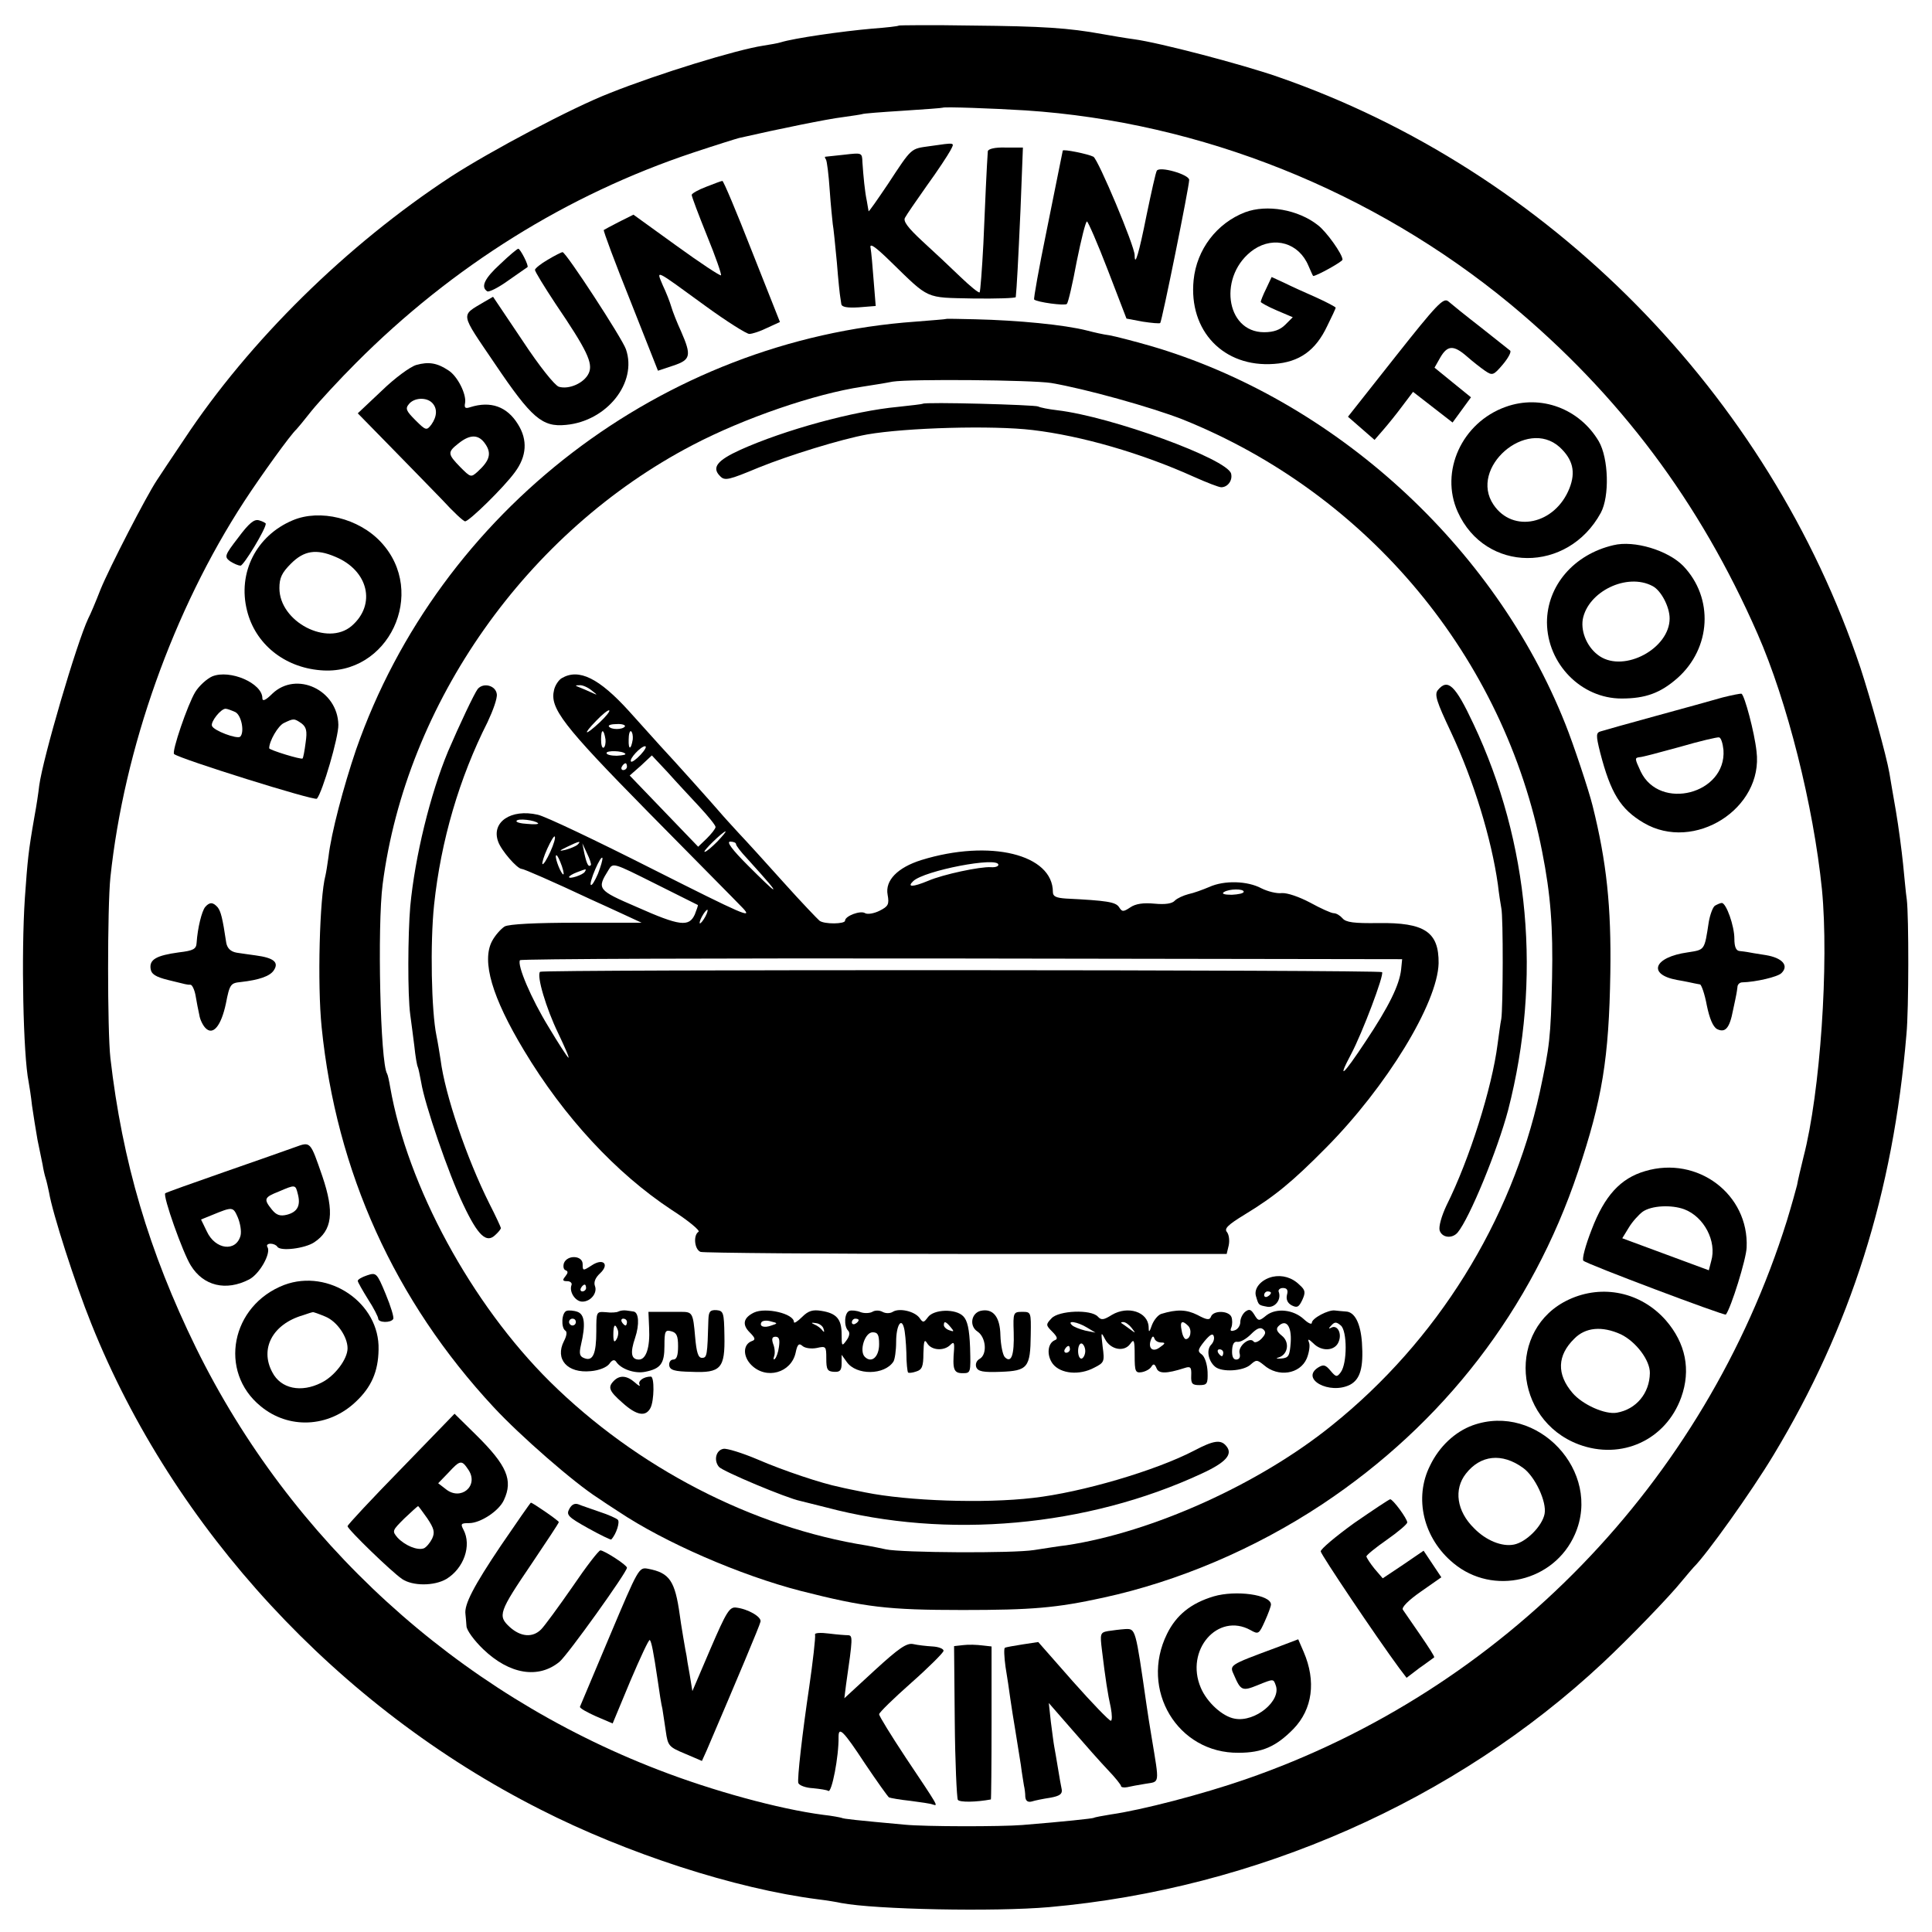 <?xml version="1.0" standalone="no"?>
<!DOCTYPE svg PUBLIC "-//W3C//DTD SVG 20010904//EN"
 "http://www.w3.org/TR/2001/REC-SVG-20010904/DTD/svg10.dtd">
<svg version="1.0" xmlns="http://www.w3.org/2000/svg"
 width="567pt" height="567pt" viewBox="0 0 567 567"
 preserveAspectRatio="xMidYMid meet">
<g transform="translate(0,567) scale(0.1,-0.1)"
fill="#000000" stroke="none">
<path d="M2638 5595 c-2 -2 -37 -6 -78 -9 -91 -8 -229 -28 -268 -40 -9 -3 -33
-7 -52 -10 -79 -12 -307 -82 -450 -139 -111 -43 -350 -170 -466 -245 -307
-201 -593 -483 -784 -772 -35 -52 -71 -106 -80 -120 -30 -45 -138 -254 -165
-320 -14 -36 -30 -74 -36 -85 -34 -72 -133 -409 -144 -491 -2 -19 -8 -59 -14
-91 -18 -103 -20 -126 -28 -238 -11 -165 -5 -462 11 -540 2 -11 7 -42 10 -70
4 -27 11 -72 16 -100 6 -27 12 -60 15 -73 2 -13 6 -31 9 -40 3 -9 7 -28 10
-42 10 -60 76 -266 124 -385 241 -602 724 -1125 1317 -1425 255 -130 573 -233
815 -264 25 -3 56 -8 69 -11 101 -19 449 -26 610 -12 608 54 1192 312 1625
717 76 71 196 195 232 240 16 19 31 37 34 40 38 37 170 222 235 330 226 375
351 768 390 1235 7 72 7 346 1 395 -3 19 -7 67 -11 105 -4 39 -13 108 -21 155
-8 47 -17 97 -19 111 -9 52 -55 217 -85 309 -269 804 -916 1460 -1711 1735
-107 37 -347 100 -422 110 -23 3 -64 10 -92 15 -99 18 -174 23 -382 25 -117 2
-213 1 -215 0z m372 -249 c515 -34 1021 -237 1423 -569 319 -265 555 -579 725
-967 87 -198 164 -504 189 -750 21 -216 -5 -597 -54 -785 -8 -33 -17 -70 -19
-83 -3 -12 -16 -59 -30 -105 -241 -768 -833 -1378 -1589 -1639 -127 -44 -304
-90 -395 -103 -24 -4 -47 -8 -50 -10 -4 -2 -86 -11 -210 -21 -62 -5 -284 -5
-345 1 -142 13 -180 17 -185 20 -3 1 -27 6 -55 9 -129 17 -323 70 -483 132
-592 228 -1079 673 -1357 1239 -138 282 -216 546 -251 850 -9 81 -9 443 0 530
40 378 185 785 393 1104 49 75 136 196 153 211 3 3 23 27 45 55 22 27 81 91
130 140 283 284 620 494 989 617 66 22 127 41 135 43 118 27 261 56 303 61 29
4 55 8 58 9 3 2 57 6 120 10 63 4 116 8 117 9 4 3 146 -2 243 -8z"/>
<path d="M2728 5241 c-56 -8 -51 -3 -122 -111 -31 -46 -56 -82 -57 -80 0 3 -3
16 -5 30 -6 28 -10 71 -13 114 -1 28 -1 28 -53 22 -29 -3 -54 -6 -56 -6 -2 0
-1 -4 2 -8 3 -5 8 -45 11 -90 3 -45 8 -90 9 -100 2 -9 7 -60 12 -112 4 -52 9
-98 10 -102 1 -5 2 -14 3 -20 1 -9 16 -12 51 -10 l50 4 -6 74 c-3 41 -7 85 -9
96 -4 16 12 6 58 -39 116 -113 101 -106 242 -109 69 -1 125 1 126 4 3 28 7
102 14 258 l7 181 -51 0 c-31 1 -51 -4 -52 -11 -3 -41 -8 -151 -13 -271 -4
-76 -9 -141 -11 -143 -2 -3 -28 18 -57 46 -29 28 -79 75 -112 105 -42 39 -56
58 -50 68 4 8 33 50 64 94 32 44 62 90 69 103 13 25 17 24 -61 13z"/>
<path d="M3119 5228 c-1 -6 -10 -48 -48 -238 -22 -107 -38 -197 -36 -199 9 -8
90 -19 96 -13 4 4 17 60 29 125 13 64 26 117 30 117 3 0 31 -64 61 -142 l55
-143 48 -9 c26 -4 49 -6 51 -4 5 5 85 400 85 420 0 16 -87 41 -95 27 -3 -4
-16 -63 -30 -130 -22 -111 -35 -155 -35 -118 0 27 -107 281 -121 289 -15 8
-89 23 -90 18z"/>
<path d="M2073 5122 c-24 -9 -43 -20 -43 -24 0 -5 20 -58 45 -120 25 -61 43
-113 41 -116 -3 -2 -62 37 -131 87 l-126 91 -42 -21 c-23 -12 -44 -23 -45 -24
-2 -2 33 -96 78 -208 l81 -205 45 15 c51 17 54 29 23 100 -12 26 -25 59 -29
73 -4 14 -15 42 -25 63 -19 46 -27 50 124 -60 63 -46 122 -83 130 -83 9 0 33
8 53 18 l37 17 -82 207 c-45 115 -84 208 -87 207 -3 0 -24 -8 -47 -17z"/>
<path d="M3654 5047 c-83 -32 -142 -109 -151 -199 -15 -149 88 -257 236 -246
74 5 122 39 156 111 14 28 25 52 25 54 0 2 -26 16 -57 30 -32 14 -74 33 -94
43 l-37 17 -16 -34 c-9 -18 -16 -36 -16 -39 0 -2 21 -14 47 -25 l47 -20 -22
-22 c-15 -15 -34 -22 -62 -22 -115 0 -136 170 -30 243 60 40 132 19 160 -48 7
-16 13 -30 14 -30 10 0 86 42 86 48 0 16 -47 82 -72 101 -58 46 -150 62 -214
38z"/>
<path d="M1468 4895 c-46 -42 -58 -67 -38 -80 5 -3 33 11 62 32 29 20 54 38
56 39 5 3 -21 54 -27 54 -3 0 -27 -20 -53 -45z"/>
<path d="M1608 4908 c-21 -12 -38 -26 -38 -30 0 -5 27 -49 60 -99 93 -137 111
-175 98 -204 -13 -29 -58 -49 -88 -40 -12 4 -57 60 -107 136 l-86 128 -26 -15
c-70 -42 -72 -29 31 -181 108 -160 139 -187 209 -180 120 11 210 124 176 222
-11 32 -176 285 -186 285 -3 0 -23 -10 -43 -22z"/>
<path d="M4095 4623 l-139 -176 39 -34 39 -34 26 30 c14 16 39 47 56 70 l31
41 58 -45 58 -45 27 37 27 37 -53 43 -54 44 17 30 c21 36 39 37 78 3 17 -15
40 -33 53 -42 22 -15 25 -14 53 19 15 18 25 36 21 40 -4 3 -43 34 -87 69 -44
34 -87 69 -95 76 -14 11 -34 -10 -155 -163z"/>
<path d="M2777 4734 c-1 -1 -42 -4 -91 -8 -741 -53 -1396 -554 -1641 -1256
-37 -109 -73 -245 -81 -315 -3 -22 -7 -47 -9 -55 -17 -64 -24 -318 -11 -445
43 -424 214 -802 505 -1115 77 -83 236 -222 307 -267 10 -7 37 -25 59 -39 136
-91 357 -187 535 -233 189 -48 255 -56 475 -56 203 0 275 6 412 36 221 48 445
143 643 274 357 237 616 573 751 976 71 212 91 332 95 584 3 194 -11 326 -52
490 -11 45 -57 183 -80 240 -208 524 -680 953 -1218 1110 -49 14 -103 28 -120
31 -17 2 -47 9 -66 14 -67 17 -202 30 -328 33 -46 1 -84 2 -85 1z m308 -188
c100 -17 294 -71 386 -107 545 -219 944 -699 1055 -1269 25 -126 32 -222 29
-370 -4 -178 -7 -199 -36 -335 -84 -380 -301 -730 -610 -978 -214 -173 -528
-314 -779 -352 -19 -2 -62 -9 -95 -14 -61 -10 -389 -8 -435 2 -14 3 -38 8 -55
11 -336 53 -676 229 -931 481 -230 228 -418 573 -469 865 -3 18 -7 36 -9 39
-20 32 -29 433 -13 556 69 532 423 1035 910 1289 151 79 358 150 497 171 25 4
65 10 90 15 52 8 406 5 465 -4z"/>
<path d="M2708 4485 c-1 -1 -34 -5 -72 -9 -131 -12 -334 -68 -463 -126 -68
-31 -85 -52 -60 -77 14 -15 25 -12 114 25 89 36 241 83 318 97 115 20 368 27
485 13 144 -17 320 -68 473 -137 38 -17 74 -31 81 -31 19 0 34 20 29 40 -11
43 -350 167 -510 186 -26 3 -51 8 -56 11 -9 5 -333 14 -339 8z"/>
<path d="M1649 3680 c-9 -5 -20 -21 -23 -35 -13 -53 25 -103 275 -357 134
-136 260 -263 279 -283 31 -33 2 -20 -264 114 -164 83 -317 156 -338 160 -79
18 -137 -22 -116 -79 9 -26 56 -80 69 -80 6 0 89 -36 204 -90 22 -10 64 -29
94 -43 l54 -25 -190 0 c-121 0 -199 -4 -212 -11 -11 -7 -28 -26 -37 -43 -31
-59 0 -165 94 -321 117 -195 270 -360 432 -467 50 -32 86 -62 80 -65 -16 -10
-12 -52 6 -59 9 -3 359 -6 780 -6 l764 0 6 25 c3 14 1 31 -5 39 -9 10 2 21 51
51 89 54 141 97 238 195 179 180 329 426 332 543 1 92 -41 120 -177 118 -71
-1 -95 2 -105 14 -7 8 -18 15 -26 15 -7 0 -38 14 -69 31 -32 17 -67 29 -83 28
-15 -2 -42 5 -60 14 -41 22 -109 24 -153 4 -19 -8 -46 -18 -61 -21 -15 -4 -33
-12 -40 -19 -8 -9 -28 -12 -60 -9 -32 3 -55 0 -71 -11 -21 -14 -24 -13 -33 1
-10 15 -36 19 -156 25 -28 2 -38 6 -38 19 0 111 -185 156 -386 94 -70 -22
-107 -60 -99 -102 5 -28 2 -34 -24 -47 -16 -8 -35 -11 -42 -7 -13 9 -59 -8
-59 -22 0 -10 -61 -11 -75 0 -5 4 -53 54 -105 112 -52 58 -111 123 -132 145
-20 22 -45 49 -55 61 -17 20 -133 150 -177 197 -12 13 -52 58 -90 100 -88 97
-147 126 -197 97z m87 -36 c19 -15 19 -15 -1 -6 -11 5 -27 12 -35 15 -13 5
-13 6 1 6 8 1 24 -6 35 -15z m24 -94 c-44 -41 -52 -38 -10 5 18 19 36 33 38
30 3 -2 -10 -18 -28 -35z m74 -12 c-7 -10 -41 -10 -47 0 -3 4 8 7 23 7 16 1
26 -3 24 -7z m-57 -38 c1 -10 -1 -21 -5 -24 -5 -3 -8 8 -8 24 0 32 8 32 13 0z
m80 0 c-5 -31 -13 -32 -12 -1 0 16 3 27 7 25 4 -3 6 -14 5 -24z m23 -45 c-13
-14 -26 -23 -28 -20 -7 7 29 45 41 45 6 0 0 -11 -13 -25z m-45 3 c3 -3 -8 -5
-25 -6 -16 0 -30 3 -30 8 0 8 47 7 55 -2z m217 -155 c26 -28 48 -55 48 -60 0
-5 -12 -20 -26 -34 l-25 -24 -101 105 -100 104 33 29 32 30 46 -49 c24 -27 66
-72 93 -101z m-212 117 c0 -5 -5 -10 -11 -10 -5 0 -7 5 -4 10 3 6 8 10 11 10
2 0 4 -4 4 -10z m-261 -166 c3 -3 -11 -4 -31 -2 -20 1 -35 5 -32 9 4 8 54 2
63 -7z m526 -54 c-16 -16 -32 -30 -37 -30 -8 0 53 59 61 60 3 0 -8 -13 -24
-30z m-490 -30 c-10 -22 -20 -38 -23 -36 -2 3 4 23 14 45 10 22 20 39 22 36 3
-3 -3 -23 -13 -45z m80 21 c-6 -5 -21 -11 -35 -15 -21 -5 -20 -3 5 9 35 17 42
18 30 6z m465 2 c0 -5 15 -24 33 -43 65 -72 80 -90 76 -90 -3 0 -36 32 -74 70
-46 46 -64 70 -52 70 9 0 17 -3 17 -7z m-426 -62 c-7 -7 -12 3 -19 34 l-6 30
14 -30 c8 -16 13 -32 11 -34z m-85 -3 c6 -18 7 -28 2 -23 -10 12 -25 55 -18
55 3 0 10 -15 16 -32z m106 -22 c-9 -21 -18 -36 -21 -33 -3 2 3 23 13 46 10
23 19 38 21 33 1 -5 -5 -25 -13 -46z m293 -92 c1 -1 -3 -13 -9 -28 -17 -37
-44 -34 -170 22 -116 50 -118 53 -83 109 13 22 14 21 136 -40 68 -34 124 -62
126 -63z m882 118 c0 -5 -10 -8 -22 -7 -31 2 -140 -21 -184 -40 -46 -19 -63
-19 -44 -1 32 31 250 73 250 48z m-1214 -21 c-6 -9 -46 -22 -46 -15 0 3 10 9
23 14 29 11 29 11 23 1z m1934 -58 c0 -5 -16 -8 -35 -9 -22 0 -31 3 -23 8 16
10 58 10 58 1z m-1580 -73 c-6 -11 -13 -20 -16 -20 -2 0 0 9 6 20 6 11 13 20
16 20 2 0 0 -9 -6 -20z m2042 -155 c-5 -46 -36 -109 -104 -211 -66 -100 -85
-117 -43 -38 33 62 98 234 91 241 -7 7 -2465 8 -2471 1 -11 -11 18 -108 53
-180 20 -42 34 -74 30 -72 -4 3 -30 43 -58 90 -51 83 -93 182 -84 196 3 4 586
6 1297 5 l1292 -2 -3 -30z"/>
<path d="M1402 3648 c-10 -13 -54 -106 -87 -183 -52 -125 -97 -307 -111 -455
-7 -82 -8 -260 0 -318 3 -20 8 -62 12 -92 3 -30 8 -58 10 -61 2 -4 6 -24 10
-45 10 -64 81 -271 124 -360 43 -91 68 -114 94 -88 9 8 16 17 16 20 0 2 -15
35 -34 72 -66 132 -130 319 -143 422 -3 19 -8 51 -12 70 -15 72 -19 271 -7
385 20 188 74 372 157 536 16 34 29 70 27 82 -3 25 -39 35 -56 15z"/>
<path d="M4220 3645 c-11 -13 -4 -34 38 -123 67 -143 119 -313 138 -448 3 -27
8 -58 10 -69 6 -26 5 -293 0 -325 -3 -14 -7 -47 -11 -75 -16 -126 -82 -337
-150 -473 -15 -32 -23 -62 -20 -73 7 -22 37 -25 53 -6 35 42 117 242 148 359
99 384 63 785 -102 1134 -53 113 -75 134 -104 99z"/>
<path d="M1655 1963 c-3 -10 -1 -19 5 -21 8 -3 7 -8 -1 -18 -9 -11 -8 -14 6
-14 9 0 15 -6 12 -12 -7 -20 12 -48 32 -48 25 0 45 26 37 46 -4 11 1 24 15 37
29 27 9 46 -25 23 -25 -16 -26 -16 -26 4 0 26 -45 28 -55 3z m65 -73 c0 -5 -5
-10 -11 -10 -5 0 -7 5 -4 10 3 6 8 10 11 10 2 0 4 -4 4 -10z"/>
<path d="M3735 1923 c-34 -8 -56 -34 -49 -57 8 -27 7 -26 33 -31 22 -4 42 20
34 43 -3 6 3 12 12 12 12 0 16 -6 12 -20 -3 -13 1 -24 14 -31 16 -8 21 -5 31
16 10 22 9 29 -8 44 -22 22 -51 30 -79 24z m-5 -47 c0 -3 -4 -8 -10 -11 -5 -3
-10 -1 -10 4 0 6 5 11 10 11 6 0 10 -2 10 -4z"/>
<path d="M1663 1823 c-15 -5 -17 -49 -4 -58 6 -3 4 -16 -4 -31 -27 -53 10 -95
79 -88 24 2 46 11 54 21 8 12 15 14 20 7 14 -22 55 -36 85 -30 46 9 57 24 57
76 0 43 2 48 20 43 16 -4 20 -14 20 -44 0 -27 -4 -39 -14 -39 -8 0 -13 -8 -12
-17 2 -14 15 -18 65 -19 87 -4 99 10 97 107 -1 67 -3 72 -23 74 -19 1 -23 -4
-24 -27 -3 -107 -4 -113 -19 -113 -11 0 -16 16 -20 62 -6 70 -8 73 -41 73 -13
0 -40 0 -60 0 l-36 0 2 -47 c3 -58 -9 -93 -30 -93 -23 0 -26 20 -11 64 13 39
11 75 -5 77 -5 1 -15 2 -21 3 -7 1 -17 0 -23 -3 -5 -3 -22 -4 -37 -2 -28 2
-28 2 -28 -56 0 -66 -10 -89 -35 -79 -14 5 -16 13 -10 39 14 60 11 89 -10 97
-11 4 -26 5 -32 3z m27 -33 c0 -5 -4 -10 -10 -10 -5 0 -10 5 -10 10 0 6 5 10
10 10 6 0 10 -4 10 -10z m150 0 c0 -5 -2 -10 -4 -10 -3 0 -8 5 -11 10 -3 6 -1
10 4 10 6 0 11 -4 11 -10z m-27 -23 c3 -8 1 -20 -4 -28 -6 -10 -9 -7 -9 14 0
29 5 35 13 14z"/>
<path d="M2213 1818 c-31 -15 -36 -35 -13 -58 17 -17 18 -22 6 -26 -26 -10
-26 -45 -1 -70 44 -44 117 -23 130 36 5 25 10 29 20 20 8 -7 27 -9 42 -6 27 6
28 5 28 -31 0 -32 3 -38 23 -39 17 -1 22 4 22 25 l0 25 15 -21 c28 -40 111
-39 137 1 4 6 8 32 8 58 0 47 15 73 23 41 3 -10 6 -43 7 -73 0 -30 3 -56 5
-58 2 -2 13 -1 24 3 17 5 21 15 21 53 1 37 3 43 11 30 12 -21 49 -24 68 -5 10
10 12 7 11 -13 -5 -59 -1 -70 25 -70 24 0 24 1 22 75 -2 55 -8 80 -20 92 -22
23 -87 21 -104 -3 -12 -16 -14 -17 -25 -1 -15 19 -59 29 -78 17 -8 -5 -21 -5
-30 0 -9 5 -22 5 -30 0 -7 -4 -23 -5 -34 -1 -12 5 -27 6 -33 4 -15 -5 -17 -45
-4 -58 6 -6 4 -17 -5 -29 -13 -18 -14 -17 -14 18 0 45 -15 62 -60 69 -25 4
-38 0 -56 -18 -13 -13 -24 -20 -24 -15 0 25 -83 44 -117 28z m51 -38 c-21 -8
-37 -3 -29 10 3 4 15 6 27 2 21 -5 21 -6 2 -12z m256 16 c0 -3 -4 -8 -10 -11
-5 -3 -10 -1 -10 4 0 6 5 11 10 11 6 0 10 -2 10 -4z m-103 -26 c3 -10 2 -11
-4 -4 -4 6 -15 14 -23 17 -11 5 -9 6 4 4 11 -1 21 -9 23 -17z m373 5 c11 -13
10 -14 -4 -9 -9 3 -16 10 -16 15 0 13 6 11 20 -6z m-210 -50 c0 -37 -22 -57
-42 -37 -17 17 0 72 23 72 15 0 19 -7 19 -35z m-294 -8 c-2 -16 -8 -32 -12
-35 -4 -4 -5 0 -2 8 3 8 2 24 -3 36 -5 15 -3 21 7 21 11 0 13 -9 10 -30z"/>
<path d="M2878 1823 c-28 -7 -34 -45 -9 -61 25 -17 29 -67 6 -80 -9 -5 -13
-15 -10 -24 5 -13 20 -16 72 -14 79 3 87 12 88 109 1 66 1 67 -25 67 -26 0
-27 -2 -25 -60 2 -67 -7 -92 -26 -73 -6 6 -12 35 -13 64 -1 55 -22 80 -58 72z"/>
<path d="M3263 1811 c-24 -15 -31 -16 -41 -5 -20 22 -115 18 -136 -5 -17 -18
-17 -20 2 -39 15 -15 17 -22 8 -25 -22 -9 -25 -45 -6 -70 23 -29 78 -34 121
-11 30 15 31 18 25 62 -5 43 -5 45 7 22 16 -31 56 -39 74 -14 11 16 13 11 13
-34 0 -47 2 -52 21 -49 11 2 24 9 28 16 6 10 10 8 15 -4 6 -17 29 -17 82 0 18
6 21 3 20 -22 -1 -24 3 -28 24 -28 23 0 25 4 24 39 -1 22 -8 44 -17 51 -13 9
-12 14 8 39 16 19 24 24 27 15 3 -8 -1 -19 -8 -26 -14 -15 -8 -47 12 -64 20
-17 83 -13 104 6 17 15 19 15 39 -1 42 -37 106 -27 126 19 7 17 10 38 7 46 -5
13 -2 12 12 -1 25 -26 65 -23 75 5 10 25 -5 51 -23 40 -7 -4 -7 -1 1 7 10 11
15 11 28 0 19 -16 19 -111 0 -137 -11 -15 -14 -15 -30 4 -15 18 -21 19 -36 10
-54 -34 33 -81 93 -51 30 16 40 50 35 124 -4 56 -21 90 -47 91 -11 1 -26 2
-32 3 -19 3 -68 -23 -68 -36 0 -6 -10 -2 -23 10 -31 29 -81 34 -110 12 -22
-18 -24 -18 -36 2 -10 16 -15 17 -27 8 -8 -7 -14 -20 -14 -30 0 -10 -7 -21
-16 -24 -12 -4 -15 -2 -10 9 3 8 3 22 0 30 -8 19 -53 20 -60 1 -4 -11 -12 -10
-40 5 -32 16 -60 17 -106 3 -9 -3 -21 -17 -27 -32 -8 -23 -10 -24 -10 -6 -2
44 -61 63 -108 35z m-73 -37 l25 -15 -30 6 c-16 4 -34 11 -39 16 -16 15 16 10
44 -7z m131 -1 c13 -17 13 -17 -6 -3 -11 8 -22 16 -24 17 -2 2 0 3 6 3 6 0 17
-8 24 -17z m166 6 c12 -12 7 -39 -7 -39 -4 0 -10 11 -12 25 -6 27 1 32 19 14z
m301 -48 c-3 -41 -6 -46 -28 -48 -14 -1 -17 1 -8 3 28 8 34 45 10 64 -15 12
-18 20 -10 28 22 22 39 1 36 -47z m-86 10 c-9 -9 -20 -13 -23 -8 -11 15 -47
-14 -41 -35 3 -11 -1 -18 -10 -18 -9 0 -13 10 -12 28 1 18 6 26 16 24 9 -1 26
9 39 22 17 17 27 22 36 15 9 -8 8 -14 -5 -28z m-294 -11 c13 0 12 -3 -4 -14
-21 -16 -36 -3 -26 23 4 10 7 11 10 3 2 -7 11 -12 20 -12z m-223 -25 c0 -10
-5 -20 -10 -22 -6 -2 -11 8 -11 22 0 14 5 24 11 22 5 -2 10 -12 10 -22z m-45
5 c0 -5 -5 -10 -11 -10 -5 0 -7 5 -4 10 3 6 8 10 11 10 2 0 4 -4 4 -10z m450
-10 c0 -5 -2 -10 -4 -10 -3 0 -8 5 -11 10 -3 6 -1 10 4 10 6 0 11 -4 11 -10z"/>
<path d="M1802 1618 c-19 -19 -15 -30 25 -65 41 -37 68 -42 82 -15 11 21 12
92 1 92 -21 0 -39 -13 -33 -24 3 -6 -3 -3 -14 7 -23 20 -44 22 -61 5z"/>
<path d="M3505 1413 c-113 -59 -331 -123 -473 -139 -144 -17 -368 -9 -492 16
-30 6 -65 13 -76 16 -51 10 -165 48 -241 81 -45 19 -90 33 -100 31 -22 -4 -29
-34 -13 -53 11 -13 199 -92 239 -100 9 -2 43 -11 76 -19 354 -94 765 -57 1101
99 72 33 93 57 73 81 -16 20 -37 17 -94 -13z"/>
<path d="M1222 4599 c-18 -5 -64 -39 -102 -76 l-70 -66 94 -96 c52 -53 121
-124 154 -158 32 -35 62 -63 67 -63 12 0 114 100 146 144 35 47 38 95 9 141
-32 52 -80 69 -140 50 -15 -5 -18 -2 -15 13 4 25 -22 78 -49 95 -33 22 -58 26
-94 16z m46 -111 c16 -16 15 -40 -2 -64 -14 -18 -16 -18 -47 13 -27 27 -30 34
-19 47 15 19 51 21 68 4z m157 -122 c18 -27 12 -48 -23 -80 -20 -18 -21 -17
-51 13 -38 39 -38 44 -5 70 35 28 60 26 79 -3z"/>
<path d="M4419 4476 c-129 -46 -194 -190 -141 -308 81 -180 323 -181 420 -3
26 48 23 160 -6 210 -57 96 -170 138 -273 101z m158 -118 c39 -36 48 -73 29
-121 -42 -106 -166 -133 -223 -48 -73 108 97 256 194 169z"/>
<path d="M859 4143 c-107 -45 -162 -154 -134 -265 24 -97 108 -166 215 -175
200 -18 316 228 178 376 -65 70 -179 98 -259 64z m125 -107 c97 -40 121 -140
48 -203 -71 -61 -212 12 -212 111 0 30 7 45 34 72 38 38 74 44 130 20z"/>
<path d="M699 4092 c-40 -52 -41 -56 -24 -69 11 -7 24 -13 31 -13 9 0 74 107
74 123 0 2 -9 7 -20 10 -14 4 -29 -8 -61 -51z"/>
<path d="M4735 4070 c-116 -27 -195 -119 -195 -227 1 -121 100 -223 219 -223
70 0 114 16 164 60 99 88 107 235 17 329 -45 46 -144 76 -205 61z m115 -120
c25 -13 50 -61 50 -95 0 -88 -132 -159 -205 -111 -35 23 -56 69 -50 108 15 82
130 138 205 98z"/>
<path d="M623 3685 c-16 -7 -39 -28 -50 -46 -22 -36 -70 -176 -62 -182 16 -14
412 -138 419 -131 16 18 64 181 63 217 -2 102 -123 159 -194 91 -20 -20 -29
-23 -29 -13 0 44 -95 85 -147 64z m68 -105 c18 -10 27 -59 14 -72 -9 -8 -79
18 -83 32 -4 12 26 50 40 50 5 0 18 -5 29 -10z m194 -33 c14 -11 17 -22 12
-56 -3 -24 -7 -45 -9 -47 -4 -4 -98 25 -98 30 0 21 26 66 43 74 29 14 30 14
52 -1z"/>
<path d="M5055 3623 c-27 -8 -115 -32 -195 -54 -80 -22 -152 -42 -161 -45 -15
-4 -16 -10 -3 -62 31 -120 60 -167 128 -207 148 -87 352 42 331 210 -6 56 -35
164 -44 169 -3 1 -28 -4 -56 -11z m3 -154 c9 -129 -187 -180 -243 -63 -18 39
-18 40 -2 42 6 0 59 14 117 30 58 17 110 29 115 28 6 -1 11 -18 13 -37z"/>
<path d="M602 3008 c-10 -13 -22 -61 -25 -105 -1 -18 -9 -23 -52 -28 -66 -9
-87 -21 -83 -48 2 -16 15 -24 51 -33 57 -14 55 -14 66 -14 5 0 12 -15 15 -32
3 -18 8 -44 11 -57 2 -14 11 -31 18 -38 22 -23 46 6 60 72 11 57 14 60 44 63
53 6 86 17 97 35 15 23 -1 36 -53 43 -23 3 -49 7 -56 8 -18 3 -28 13 -31 29
-11 74 -16 92 -25 104 -14 16 -24 16 -37 1z"/>
<path d="M5033 3012 c-6 -4 -14 -25 -18 -47 -13 -85 -11 -82 -62 -90 -100 -14
-119 -65 -31 -81 24 -4 46 -9 51 -10 4 -1 11 -2 16 -3 4 0 14 -28 20 -61 8
-39 18 -63 30 -70 24 -12 37 2 47 55 5 22 9 43 10 48 1 4 2 13 3 20 0 8 7 14
14 14 40 1 104 16 115 27 23 22 3 45 -46 53 -26 4 -50 8 -54 9 -5 1 -15 2 -23
3 -10 1 -15 12 -15 36 0 38 -24 105 -37 105 -4 0 -13 -4 -20 -8z"/>
<path d="M865 2303 c-22 -8 -116 -41 -208 -73 -92 -32 -170 -60 -172 -62 -8
-7 52 -176 75 -212 37 -60 103 -76 171 -41 31 16 65 77 54 95 -4 6 1 10 9 10
8 0 17 -4 20 -9 9 -14 81 -5 108 13 53 35 60 88 24 194 -36 104 -34 102 -81
85z m9 -137 c9 -34 -1 -53 -32 -61 -20 -5 -31 -1 -44 15 -25 31 -23 36 20 53
49 21 49 21 56 -7z m-168 -122 c-13 -49 -74 -42 -99 12 l-17 35 32 13 c61 25
62 25 76 -7 7 -17 11 -40 8 -53z"/>
<path d="M4828 2233 c-72 -21 -119 -72 -157 -172 -18 -46 -29 -87 -24 -91 10
-10 414 -162 418 -158 15 19 60 163 61 197 7 156 -144 270 -298 224z m115
-112 c58 -22 96 -94 79 -152 l-7 -27 -127 47 -127 47 19 31 c10 17 29 38 41
47 26 18 84 21 122 7z"/>
<path d="M1077 1927 c-15 -5 -27 -12 -27 -16 0 -4 14 -28 30 -54 17 -26 30
-52 30 -57 0 -12 37 -13 44 -1 3 4 -7 37 -22 73 -26 63 -28 64 -55 55z"/>
<path d="M834 1899 c-156 -60 -194 -254 -69 -356 82 -68 199 -63 279 13 46 43
66 89 67 153 4 137 -146 239 -277 190z m121 -93 c34 -14 65 -59 65 -93 0 -32
-38 -82 -77 -101 -59 -30 -119 -18 -144 31 -37 69 1 141 90 167 14 5 27 9 29
9 1 1 18 -5 37 -13z"/>
<path d="M4604 1856 c-182 -85 -164 -352 29 -425 126 -47 256 13 301 138 29
81 13 159 -45 226 -73 83 -186 107 -285 61z m153 -102 c45 -22 86 -77 85 -114
-1 -59 -40 -106 -97 -116 -35 -6 -101 24 -130 58 -47 55 -45 110 5 159 33 34
82 38 137 13z"/>
<path d="M1177 1359 c-86 -88 -157 -164 -157 -168 0 -9 129 -134 160 -155 31
-21 94 -21 130 0 51 31 75 98 50 145 -9 17 -7 19 17 19 33 0 88 36 102 68 27
58 9 101 -81 190 l-64 63 -157 -162z m198 -3 c31 -47 -23 -92 -67 -56 l-22 17
30 31 c35 38 39 38 59 8z m-121 -142 c20 -30 23 -41 14 -60 -6 -12 -17 -25
-24 -28 -19 -7 -55 8 -77 31 -17 20 -16 21 20 57 21 20 39 36 40 36 1 0 13
-16 27 -36z"/>
<path d="M4322 1487 c-52 -19 -98 -62 -125 -118 -48 -95 -20 -214 69 -287 116
-96 295 -54 356 85 81 184 -110 388 -300 320z m148 -125 c35 -25 70 -100 63
-135 -7 -36 -54 -83 -90 -90 -35 -7 -82 12 -117 48 -51 50 -60 114 -24 160 43
55 106 62 168 17z"/>
<path d="M3974 1200 c-54 -39 -98 -76 -98 -83 1 -10 163 -251 230 -342 l22
-29 38 29 c22 15 41 30 43 31 2 2 -17 31 -41 66 -24 35 -47 68 -51 74 -4 7 17
28 53 53 l60 42 -26 39 -26 39 -60 -41 -60 -40 -24 28 c-13 16 -23 32 -24 36
0 4 27 26 60 49 33 23 60 46 60 51 0 11 -42 68 -50 68 -3 0 -51 -32 -106 -70z"/>
<path d="M1470 1134 c-80 -119 -108 -173 -104 -201 1 -7 2 -23 3 -35 0 -12 23
-43 49 -68 77 -74 162 -88 224 -37 24 20 198 263 198 276 0 8 -67 51 -78 51
-5 0 -42 -48 -82 -107 -41 -59 -82 -115 -92 -125 -25 -25 -60 -22 -92 7 -36
33 -32 44 65 187 43 64 79 118 79 121 0 4 -77 57 -82 57 -2 -1 -41 -57 -88
-126z"/>
<path d="M1671 1242 c-10 -18 -4 -24 55 -57 36 -20 67 -35 68 -33 15 16 26 52
19 58 -4 4 -28 15 -53 23 -25 9 -53 18 -62 22 -11 4 -20 0 -27 -13z"/>
<path d="M1790 870 c-47 -111 -86 -205 -88 -209 -1 -4 20 -16 47 -28 l49 -21
52 125 c29 68 54 122 57 120 5 -5 11 -36 23 -117 5 -36 11 -74 14 -85 2 -11 6
-41 10 -66 6 -43 9 -46 57 -66 l49 -21 14 31 c89 208 156 367 158 378 3 14
-37 37 -71 41 -20 3 -29 -12 -76 -121 l-53 -124 -8 49 c-5 27 -9 51 -9 54 -2
7 -18 102 -20 120 -14 101 -30 124 -93 136 -27 5 -28 3 -112 -196z"/>
<path d="M3562 985 c-67 -20 -110 -55 -137 -110 -81 -164 31 -351 210 -349 69
0 110 18 161 70 56 58 67 140 30 226 l-16 37 -66 -25 c-140 -52 -136 -50 -122
-81 19 -44 24 -47 68 -29 49 20 47 19 54 0 17 -45 -60 -109 -120 -98 -36 6
-82 48 -100 91 -47 110 50 222 146 169 23 -13 25 -12 42 26 10 22 18 44 18 49
0 29 -103 43 -168 24z"/>
<path d="M3251 883 c-22 -4 -23 -8 -17 -56 10 -83 17 -129 26 -169 4 -21 4
-38 0 -38 -5 0 -55 52 -111 115 l-102 116 -46 -7 c-25 -4 -49 -8 -52 -10 -3
-2 -2 -27 2 -56 5 -29 11 -71 14 -93 3 -22 10 -65 15 -95 5 -30 12 -75 16
-100 3 -25 8 -52 9 -60 2 -8 4 -23 4 -33 1 -12 7 -17 19 -14 9 3 34 8 54 11
28 5 36 11 34 24 -2 9 -7 37 -11 62 -4 25 -9 53 -11 64 -2 10 -6 43 -10 73
l-6 55 68 -78 c38 -44 85 -97 106 -119 21 -22 38 -43 38 -47 0 -3 8 -5 18 -3
9 2 34 7 54 10 42 7 41 -4 18 135 -5 30 -12 73 -15 95 -33 229 -32 225 -63
224 -15 -1 -38 -4 -51 -6z"/>
<path d="M2392 873 c2 -7 -7 -84 -17 -153 -20 -134 -36 -273 -32 -283 3 -7 22
-14 43 -15 20 -2 41 -5 45 -8 10 -6 31 101 30 159 0 31 14 18 77 -78 35 -52
67 -97 71 -100 5 -2 33 -7 62 -10 30 -4 60 -8 67 -11 16 -5 17 -7 -80 138 -43
65 -78 122 -78 127 0 5 42 46 94 92 52 46 95 89 95 94 1 6 -14 12 -32 13 -18
1 -44 4 -57 7 -19 4 -42 -12 -113 -77 l-89 -82 5 40 c20 138 20 144 6 145 -8
0 -33 2 -57 5 -23 3 -42 2 -40 -3z"/>
<path d="M2827 842 l-27 -3 2 -220 c1 -121 6 -225 9 -231 5 -8 54 -7 97 1 1 1
2 102 2 225 l0 224 -27 3 c-16 2 -40 3 -56 1z"/>
</g>
</svg>
